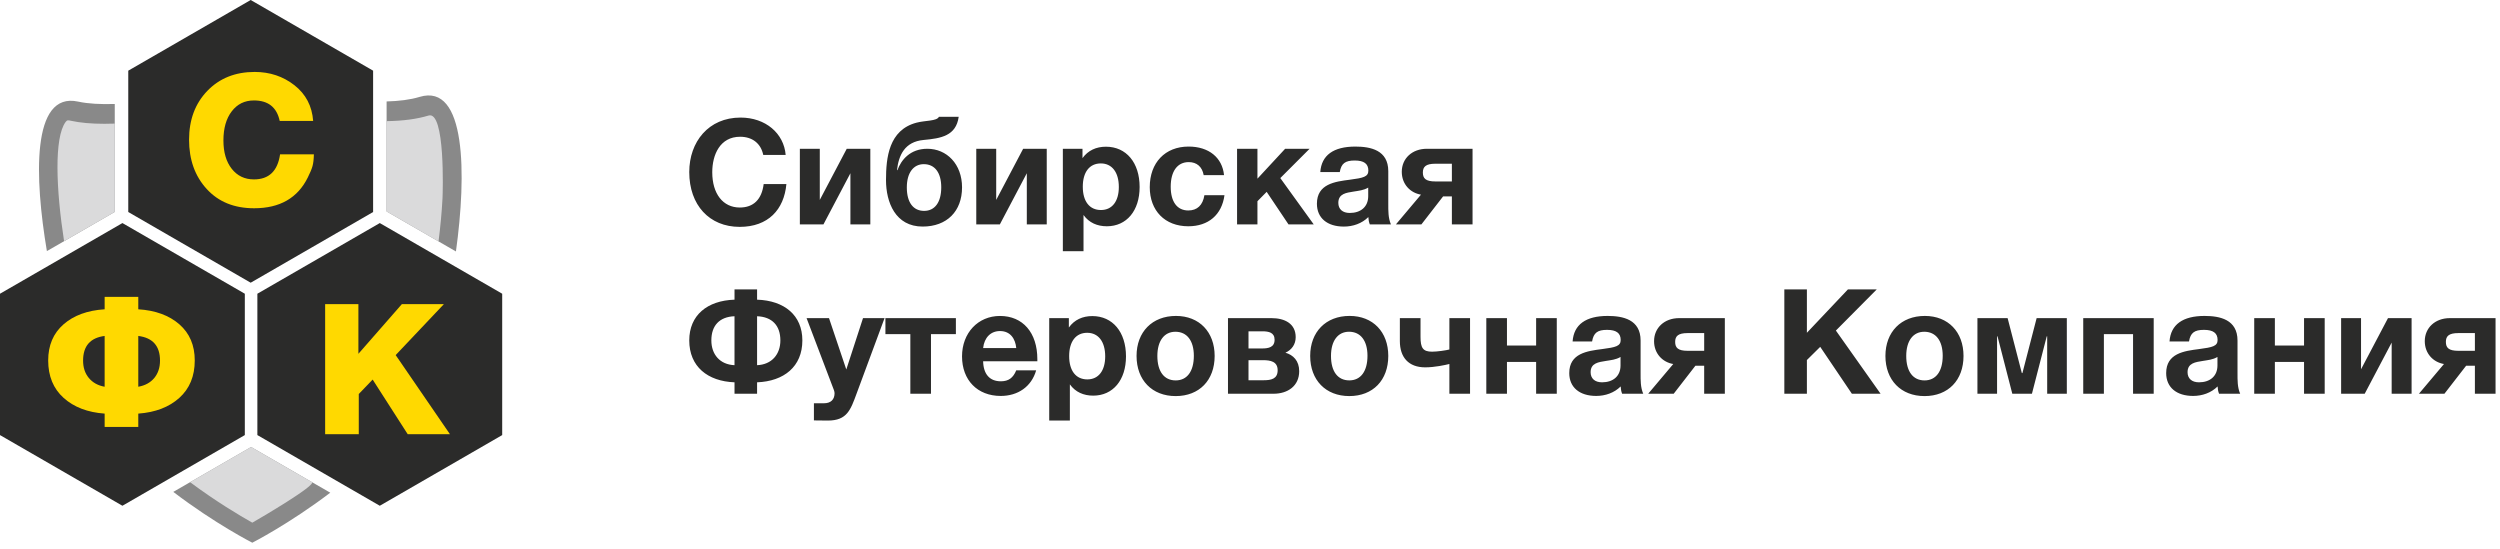 <svg width="214" height="47" viewBox="0 0 214 47" fill="none" xmlns="http://www.w3.org/2000/svg">
<path d="M28.271 42.174C24.755 44.847 21.597 46.456 21.597 46.456C21.597 46.456 18.386 44.82 14.834 42.106L16.291 41.264L21.493 38.263L26.691 41.264L28.27 42.174H28.271ZM33.093 18.102V8.684C34.143 8.656 35.113 8.539 35.916 8.295C39.906 7.082 39.946 14.92 39.028 21.525L38.325 21.119L33.093 18.101V18.102ZM4.014 21.494C2.967 15.283 2.661 7.819 6.686 8.697C7.546 8.885 8.632 8.938 9.824 8.9V18.142L4.667 21.119L4.014 21.493V21.494Z" fill="#898989"/>
<path d="M21.597 44.741C20.501 44.123 18.472 42.914 16.272 41.275L21.493 38.263L26.691 41.265C27.134 41.512 22.23 44.384 21.596 44.741H21.597ZM33.093 18.101V10.37C34.516 10.349 35.695 10.191 36.685 9.89C38.125 9.455 37.904 16.505 37.879 16.979C37.813 18.213 37.693 19.461 37.538 20.667L33.093 18.101ZM5.485 20.646C4.8 16.223 4.62 11.791 5.616 10.44C5.748 10.259 5.845 10.29 6.053 10.335C6.858 10.511 7.804 10.597 8.942 10.597C9.23 10.597 9.524 10.591 9.823 10.58V18.141L5.484 20.646H5.485Z" fill="#DADADB"/>
<path fill-rule="evenodd" clip-rule="evenodd" d="M32.51 19.094L37.75 22.119L42.988 25.143V31.193V37.243L37.75 40.268L32.51 43.293L27.271 40.268L22.031 37.243V31.193V25.143L27.271 22.119L32.51 19.094Z" fill="#2B2B2A"/>
<path fill-rule="evenodd" clip-rule="evenodd" d="M21.459 0L26.699 3.025L31.938 6.05V12.099V18.149L26.699 21.175L21.459 24.2L16.22 21.175L10.98 18.149V12.099V6.05L16.22 3.025L21.459 0Z" fill="#2B2B2A"/>
<path d="M23.974 13.213H26.868C26.858 13.641 26.819 13.977 26.75 14.223C26.682 14.469 26.549 14.788 26.351 15.184C25.486 16.947 23.952 17.827 21.752 17.827C20.052 17.827 18.699 17.278 17.694 16.177C16.687 15.077 16.184 13.672 16.184 11.963C16.184 10.252 16.706 8.858 17.748 7.778C18.79 6.699 20.141 6.158 21.799 6.158C23.103 6.158 24.24 6.539 25.21 7.3C26.179 8.062 26.712 9.078 26.806 10.351H23.943C23.693 9.183 22.958 8.598 21.737 8.598C20.945 8.598 20.312 8.908 19.837 9.53C19.362 10.151 19.125 10.982 19.125 12.024C19.125 13.037 19.362 13.844 19.837 14.449C20.311 15.052 20.945 15.357 21.737 15.357C23.021 15.357 23.766 14.642 23.974 13.213Z" fill="#FFD900"/>
<path fill-rule="evenodd" clip-rule="evenodd" d="M10.479 19.094L15.718 22.119L20.957 25.143V31.193V37.243L15.718 40.268L10.479 43.293L5.24 40.268L0 37.243V31.193V25.143L5.24 22.119L10.479 19.094Z" fill="#2B2B2A"/>
<path d="M11.837 28.757V33.105C12.42 33.002 12.877 32.752 13.206 32.355C13.533 31.959 13.697 31.463 13.697 30.869C13.697 29.617 13.077 28.914 11.837 28.757ZM8.958 28.757C7.727 28.914 7.112 29.617 7.112 30.869C7.112 31.463 7.276 31.959 7.605 32.355C7.933 32.751 8.384 33.002 8.957 33.105V28.757H8.958ZM11.837 35.405V36.547H8.958V35.405C7.499 35.3 6.328 34.852 5.446 34.059C4.565 33.268 4.125 32.198 4.125 30.854C4.125 29.561 4.562 28.53 5.438 27.764C6.314 26.998 7.487 26.568 8.958 26.475V25.41H11.837V26.475C13.307 26.568 14.48 26.998 15.356 27.764C16.233 28.53 16.671 29.561 16.671 30.854C16.671 32.199 16.23 33.268 15.35 34.059C14.468 34.852 13.297 35.3 11.838 35.405H11.837Z" fill="#FFD900"/>
<path d="M37.999 26.031L33.87 30.395L38.516 37.169H34.901L31.899 32.491L30.711 33.727V37.169H27.832V26.031H30.679V30.286L34.402 26.031H37.999Z" fill="#FFD900"/>
<path d="M67.314 15.757H65.37C65.208 17.061 64.505 17.764 63.326 17.764C61.883 17.764 60.969 16.585 60.969 14.741C60.969 13.249 61.633 11.706 63.352 11.706C64.405 11.706 65.133 12.282 65.334 13.262H67.253C67.103 11.418 65.535 10.064 63.39 10.064C60.656 10.064 59 12.134 59 14.729C59 17.552 60.719 19.42 63.315 19.42C65.76 19.42 67.115 17.941 67.315 15.757H67.314ZM74.5 19.207V12.735H72.481L70.174 17.113V12.735H68.468V19.207H70.488L72.795 14.83V19.207H74.5ZM82.352 16.046C82.352 14.04 81.036 12.735 79.379 12.735C77.9 12.735 77.135 13.7 76.821 14.566H76.784C76.922 13.298 77.436 12.133 79.054 11.982C80.559 11.844 81.838 11.63 82.064 10H80.37C80.194 10.376 79.204 10.302 78.451 10.502C76.08 11.129 75.842 13.5 75.842 15.419C75.842 17.313 76.645 19.394 78.978 19.394C81.059 19.394 82.351 18.077 82.351 16.045L82.352 16.046ZM80.571 16.033C80.571 17.338 80.007 18.052 79.104 18.052C78.189 18.052 77.624 17.35 77.624 16.046C77.624 14.779 78.201 14.052 79.079 14.052C80.007 14.052 80.571 14.766 80.571 16.033ZM89.601 19.207V12.735H87.582L85.275 17.113V12.735H83.569V19.207H85.588L87.895 14.83V19.207H89.601ZM92.661 12.735H90.98V21.502H92.749V18.404C93.226 19.069 93.927 19.369 94.743 19.369C96.437 19.369 97.552 18.04 97.552 16.007C97.552 13.925 96.411 12.558 94.668 12.558C93.84 12.558 93.138 12.872 92.661 13.537V12.734V12.735ZM94.229 13.989C95.183 13.989 95.772 14.742 95.772 16.008C95.772 17.238 95.196 17.978 94.242 17.978C93.264 17.978 92.687 17.238 92.687 15.984C92.687 14.729 93.264 13.989 94.229 13.989ZM104.815 16.711H103.097C102.959 17.564 102.482 18.016 101.718 18.016C100.764 18.016 100.213 17.276 100.213 15.984C100.213 14.654 100.79 13.876 101.756 13.876C102.445 13.876 102.91 14.278 103.035 14.992H104.778C104.627 13.487 103.473 12.546 101.743 12.546C99.735 12.546 98.419 13.925 98.419 16.02C98.419 18.04 99.722 19.369 101.717 19.369C103.436 19.369 104.589 18.391 104.815 16.71V16.711ZM112.454 19.207L109.594 15.243L112.102 12.735H110.008L107.637 15.294V12.735H105.893V19.207H107.637V17.225L108.427 16.422L110.295 19.207H112.452H112.454ZM119.063 19.207C118.825 18.655 118.837 18.04 118.837 17.451V14.654C118.837 12.848 117.32 12.547 116.015 12.547C114.146 12.547 113.117 13.288 113.017 14.731H114.685C114.81 13.99 115.15 13.739 115.964 13.739C116.754 13.739 117.131 14.015 117.131 14.604C117.131 15.131 116.704 15.232 115.55 15.383C114.271 15.545 112.728 15.747 112.728 17.439C112.728 18.656 113.605 19.395 115.035 19.395C115.812 19.395 116.578 19.132 117.13 18.581C117.155 18.868 117.168 18.97 117.255 19.208H119.061L119.063 19.207ZM117.119 16.059V16.787C117.119 17.714 116.468 18.229 115.54 18.229C114.924 18.229 114.561 17.903 114.561 17.364C114.561 16.574 115.251 16.499 115.865 16.399C116.317 16.323 116.706 16.298 117.119 16.06V16.059ZM126.05 19.207V12.735H122.136C120.882 12.735 119.992 13.562 119.992 14.705C119.992 15.77 120.72 16.511 121.635 16.662L119.49 19.208H121.672L123.529 16.812H124.281V19.208H126.05V19.207ZM124.281 15.532H122.864C122.035 15.532 121.797 15.269 121.797 14.767C121.797 14.278 122.048 14.015 122.864 14.015H124.281V15.533V15.532ZM68.682 29.139C68.682 26.982 67.139 25.728 64.806 25.652V24.774H62.875V25.652C60.542 25.728 59 26.982 59 29.139C59 31.385 60.581 32.639 62.875 32.726V33.705H64.806V32.726C67.101 32.638 68.682 31.385 68.682 29.139ZM66.8 29.139C66.8 30.331 66.06 31.209 64.806 31.26V27.07C66.098 27.12 66.8 27.873 66.8 29.139ZM62.874 31.26C61.619 31.209 60.892 30.332 60.892 29.139C60.892 27.873 61.582 27.12 62.874 27.07V31.26ZM75.717 27.233H73.873L72.443 31.629L70.963 27.233H69.043L71.388 33.405C71.414 33.481 71.439 33.594 71.439 33.657C71.439 34.195 71.125 34.519 70.536 34.519H69.671V35.987C70.536 36 70.311 36 70.862 36C72.506 36 72.806 35.097 73.333 33.669L75.717 27.233ZM81.824 28.601V27.233H75.792V28.601H77.925V33.705H79.693V28.601H81.826H81.824ZM88.697 31.698H86.991C86.728 32.35 86.326 32.639 85.674 32.639C84.721 32.639 84.182 32.038 84.156 30.922H88.797V30.746C88.797 28.476 87.556 27.046 85.599 27.046C83.718 27.046 82.35 28.5 82.35 30.507C82.35 32.539 83.668 33.893 85.661 33.893C87.129 33.893 88.295 33.104 88.696 31.698H88.697ZM86.991 29.792H84.156C84.256 28.889 84.809 28.338 85.599 28.338C86.49 28.338 86.916 29.003 86.991 29.792ZM91.494 27.233H89.813V36H91.581V32.902C92.058 33.567 92.76 33.867 93.576 33.867C95.269 33.867 96.385 32.538 96.385 30.506C96.385 28.424 95.244 27.056 93.501 27.056C92.673 27.056 91.97 27.37 91.494 28.035V27.232V27.233ZM93.062 28.487C94.016 28.487 94.605 29.241 94.605 30.507C94.605 31.736 94.029 32.477 93.075 32.477C92.097 32.477 91.52 31.736 91.52 30.482C91.52 29.228 92.097 28.487 93.063 28.487H93.062ZM103.974 30.469C103.974 28.412 102.656 27.044 100.663 27.044C98.632 27.044 97.289 28.412 97.289 30.469C97.289 32.538 98.619 33.905 100.638 33.905C102.658 33.905 103.974 32.551 103.974 30.469ZM102.193 30.456C102.193 31.786 101.617 32.563 100.638 32.563C99.648 32.563 99.07 31.797 99.07 30.468C99.07 29.176 99.66 28.398 100.614 28.398C101.604 28.398 102.193 29.163 102.193 30.455V30.456ZM105.115 27.232V33.704H109.016C110.233 33.704 111.211 33.039 111.211 31.773C111.211 30.883 110.697 30.381 110.032 30.192C110.559 29.954 110.911 29.489 110.911 28.862C110.911 27.708 109.982 27.232 108.841 27.232H105.115ZM106.872 29.828V28.36H108.051C108.602 28.36 109.105 28.46 109.105 29.087C109.105 29.726 108.578 29.828 108.051 29.828H106.872ZM106.872 32.55V30.831H108.113C108.752 30.831 109.367 30.944 109.367 31.696C109.367 32.436 108.803 32.548 108.189 32.548H106.872V32.55ZM118.837 30.468C118.837 28.411 117.52 27.043 115.526 27.043C113.493 27.043 112.152 28.411 112.152 30.468C112.152 32.537 113.482 33.904 115.501 33.904C117.52 33.904 118.837 32.55 118.837 30.468ZM117.056 30.455C117.056 31.785 116.478 32.561 115.501 32.561C114.509 32.561 113.933 31.796 113.933 30.467C113.933 29.175 114.522 28.397 115.475 28.397C116.466 28.397 117.056 29.162 117.056 30.454V30.455ZM124.067 29.916C123.792 29.992 123.013 30.104 122.588 30.104C121.798 30.104 121.597 29.777 121.597 28.836V27.231H119.828V29.201C119.828 30.58 120.569 31.445 121.997 31.445C122.813 31.445 123.716 31.245 124.067 31.157V33.704H125.836V27.232H124.067V29.916ZM133.26 33.704V27.232H131.492V29.578H128.996V27.232H127.228V33.704H128.996V30.982H131.492V33.704H133.26ZM140.66 33.704C140.422 33.152 140.435 32.537 140.435 31.948V29.151C140.435 27.345 138.917 27.044 137.613 27.044C135.745 27.044 134.716 27.785 134.615 29.228H136.283C136.41 28.487 136.748 28.236 137.564 28.236C138.353 28.236 138.731 28.512 138.731 29.102C138.731 29.628 138.304 29.729 137.15 29.88C135.871 30.042 134.328 30.244 134.328 31.937C134.328 33.153 135.206 33.892 136.635 33.892C137.412 33.892 138.178 33.629 138.73 33.078C138.754 33.365 138.766 33.467 138.854 33.705H140.66V33.704ZM138.717 30.556V31.284C138.717 32.211 138.065 32.726 137.136 32.726C136.52 32.726 136.157 32.4 136.157 31.861C136.157 31.071 136.847 30.996 137.462 30.896C137.914 30.82 138.303 30.796 138.717 30.557V30.556ZM147.646 33.704V27.232H143.732C142.478 27.232 141.588 28.059 141.588 29.202C141.588 30.267 142.315 31.008 143.231 31.159L141.086 33.705H143.268L145.125 31.309H145.877V33.705H147.645L147.646 33.704ZM145.878 30.029H144.461C143.633 30.029 143.394 29.766 143.394 29.264C143.394 28.775 143.645 28.512 144.461 28.512H145.878V30.03V30.029ZM160.652 24.774H158.181L154.67 28.486V24.774H152.739V33.704H154.67V30.819L155.811 29.69L158.52 33.703H160.977L157.152 28.296L160.651 24.772L160.652 24.774ZM168.077 30.469C168.077 28.412 166.761 27.044 164.766 27.044C162.734 27.044 161.392 28.412 161.392 30.469C161.392 32.538 162.722 33.905 164.741 33.905C166.761 33.905 168.077 32.551 168.077 30.469ZM166.296 30.456C166.296 31.786 165.719 32.563 164.741 32.563C163.751 32.563 163.174 31.797 163.174 30.468C163.174 29.176 163.763 28.398 164.715 28.398C165.707 28.398 166.296 29.163 166.296 30.455V30.456ZM176.92 33.704V27.232H174.336L173.119 31.935H173.069L171.852 27.232H169.268V33.704H170.949V28.788H170.987L172.253 33.704H173.934L175.201 28.788H175.239V33.704H176.92ZM184.357 33.704V27.232H178.325V33.704H180.093V28.599H182.589V33.704H184.357ZM191.758 33.704C191.519 33.152 191.531 32.537 191.531 31.948V29.151C191.531 27.345 190.013 27.044 188.709 27.044C186.841 27.044 185.812 27.785 185.711 29.228H187.379C187.504 28.487 187.843 28.236 188.658 28.236C189.448 28.236 189.826 28.512 189.826 29.102C189.826 29.628 189.399 29.729 188.246 29.88C186.966 30.042 185.424 30.244 185.424 31.937C185.424 33.153 186.302 33.892 187.731 33.892C188.509 33.892 189.274 33.629 189.826 33.078C189.85 33.365 189.863 33.467 189.952 33.705H191.758V33.704ZM189.814 30.556V31.284C189.814 32.211 189.162 32.726 188.233 32.726C187.619 32.726 187.255 32.4 187.255 31.861C187.255 31.071 187.944 30.996 188.558 30.896C189.01 30.82 189.399 30.796 189.813 30.557L189.814 30.556ZM198.994 33.704V27.232H197.226V29.578H194.729V27.232H192.961V33.704H194.729V30.982H197.226V33.704H198.994ZM206.432 33.704V27.232H204.412L202.105 31.61V27.232H200.4V33.704H202.419L204.726 29.327V33.704H206.432ZM213.619 33.704V27.232H209.705C208.451 27.232 207.561 28.059 207.561 29.202C207.561 30.267 208.288 31.008 209.204 31.159L207.06 33.705H209.242L211.099 31.309H211.851V33.705H213.619V33.704ZM211.851 30.029H210.434C209.605 30.029 209.367 29.766 209.367 29.264C209.367 28.775 209.618 28.512 210.434 28.512H211.851V30.03V30.029Z" fill="#2B2B2A"/>
</svg>

